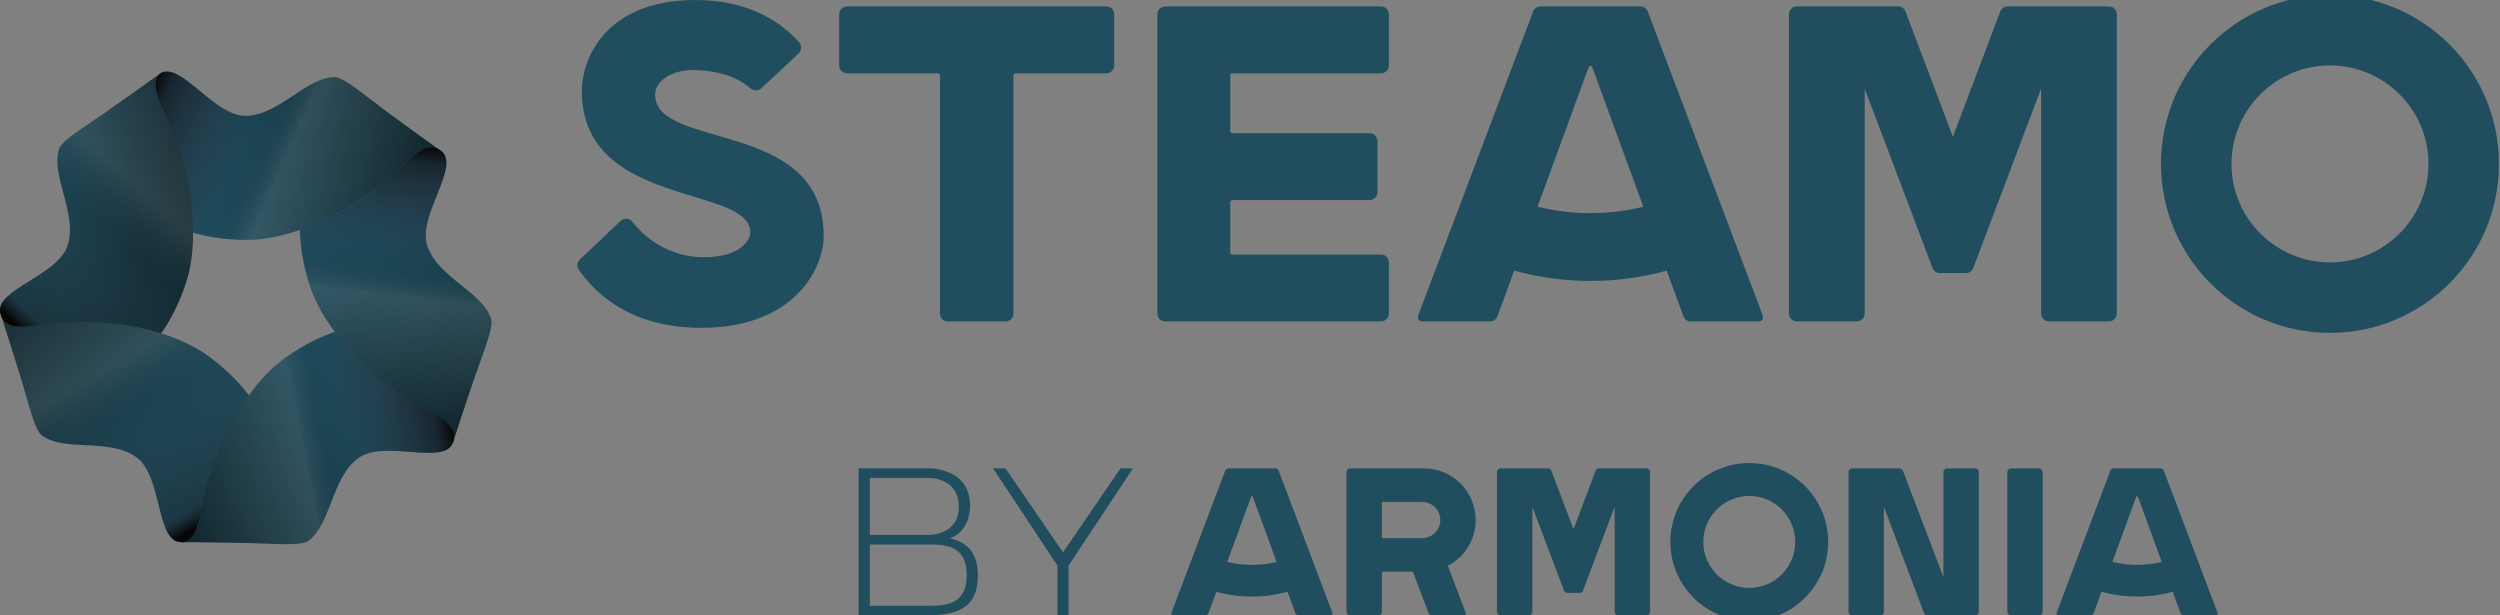<?xml version="1.0" encoding="UTF-8"?>
<svg id="Calque_1" data-name="Calque 1" xmlns="http://www.w3.org/2000/svg" xmlns:xlink="http://www.w3.org/1999/xlink" viewBox="0 0 3069.731 755.606">
  <rect x="0" y="0" width="3069.731" height="755.606" fill="#808080" stroke="none"/>
  <defs>
    <style>
      .cls-1 {
        clip-path: url(#clippath-4);
      }

      .cls-2 {
        fill: #204e5f;
      }

      .cls-3 {
        fill: none;
      }

      .cls-4 {
        fill: url(#Dégradé_sans_nom_2);
      }

      .cls-5 {
        fill: url(#Dégradé_sans_nom_61-3);
      }

      .cls-6 {
        fill: url(#Dégradé_sans_nom_61-4);
      }

      .cls-7 {
        clip-path: url(#clippath-1);
      }

      .cls-8 {
        clip-path: url(#clippath-3);
      }

      .cls-9 {
        fill: url(#Dégradé_sans_nom_50-3);
      }

      .cls-10 {
        fill: url(#Dégradé_sans_nom_47);
      }

      .cls-11 {
        fill: url(#Dégradé_sans_nom_61);
      }

      .cls-12 {
        fill: url(#Dégradé_sans_nom_61-2);
      }

      .cls-13 {
        clip-path: url(#clippath-2);
      }

      .cls-14 {
        fill: url(#Dégradé_sans_nom_47-2);
      }

      .cls-15 {
        fill: url(#Dégradé_sans_nom_50);
      }

      .cls-16 {
        clip-path: url(#clippath);
      }

      .cls-17 {
        fill: url(#Dégradé_sans_nom_50-2);
      }
    </style>
    <linearGradient id="Dégradé_sans_nom_61" data-name="Dégradé sans nom 61" x1="1542.576" y1="-774.086" x2="1894.099" y2="-774.086" gradientTransform="translate(1989.774 884.801) rotate(-143.53)" gradientUnits="userSpaceOnUse">
      <stop offset=".08" stop-color="#204e5f"/>
      <stop offset=".35" stop-color="#1c4554"/>
      <stop offset=".817" stop-color="#132e37"/>
      <stop offset="1" stop-color="#0f242b"/>
    </linearGradient>
    <clipPath id="clippath">
      <path class="cls-3" d="M81.772,394.659c-.707.052-1.298.01-1.953.072-.018-.031-.182.035-.207-.002-32.234,1.18-68.114,13.755-78.047-6.636,4.469,13.8,15.648,48.494,25.038,79.43,9.214,30.333,15.995,60.616,24.967,67.248,27.664,20.448,83.423,2.602,116.272,26.882,31.12,23.003,23.783,100.16,52.429,103.921,29.581,3.878,26.763-39.828,36.55-73.701,8.357-28.952,20.322-64.326,48.983-106.042-10.06-13.673-25.577-30.581-48.969-47.871-17.287-12.777-37.9-22.036-59.042-28.655-48.537-14.538-85.872-15.363-116.02-14.647"/>
    </clipPath>
    <linearGradient id="Dégradé_sans_nom_47" data-name="Dégradé sans nom 47" x1="446.811" y1="419.762" x2="452.435" y2="419.762" gradientTransform="translate(-10381.64 45864.666) rotate(-120) scale(75.752)" gradientUnits="userSpaceOnUse">
      <stop offset="0" stop-color="#050504"/>
      <stop offset=".051" stop-color="#172329" stop-opacity=".544"/>
      <stop offset=".388" stop-color="#2a414e" stop-opacity=".1"/>
      <stop offset=".453" stop-color="#677781" stop-opacity=".1"/>
      <stop offset=".531" stop-color="#fff" stop-opacity=".1"/>
      <stop offset="1" stop-color="#fff" stop-opacity="0"/>
    </linearGradient>
    <linearGradient id="Dégradé_sans_nom_61-2" data-name="Dégradé sans nom 61" x1="1891.807" y1="114.794" x2="2243.33" y2="114.794" gradientTransform="translate(2116.47 -542.845) rotate(144.725)" xlink:href="#Dégradé_sans_nom_61"/>
    <clipPath id="clippath-1">
      <path class="cls-3" d="M254.893,591.62c-.172.688-.397,1.236-.544,1.877-.035.008-.024.183-.067.196-8.976,30.981-8.273,68.995-30.75,72.041,14.506.078,50.955.33,83.275,1.103,31.693.752,62.576,3.797,71.684-2.646,28.084-19.867,28.602-78.41,61.95-102,31.593-22.349,102.57,8.788,115.114-17.238,12.949-26.878-29.44-37.892-58.543-57.797-24.877-17.005-54.723-39.449-85.362-79.734-16.136,5.271-37.053,14.711-60.801,31.509-17.549,12.414-32.799,29.091-45.707,47.095-29.01,41.541-41.488,76.738-50.251,105.593"/>
    </clipPath>
    <linearGradient id="Dégradé_sans_nom_50" data-name="Dégradé sans nom 50" x1="460.333" y1="424.071" x2="464.985" y2="424.071" gradientTransform="translate(41034.098 25204.38) rotate(168.725) scale(75.752)" gradientUnits="userSpaceOnUse">
      <stop offset="0" stop-color="#050504"/>
      <stop offset=".061" stop-color="#141318" stop-opacity=".674"/>
      <stop offset=".388" stop-color="#363343" stop-opacity="0"/>
      <stop offset=".445" stop-color="#625f6c" stop-opacity=".022"/>
      <stop offset=".517" stop-color="#dfdfe1" stop-opacity=".084"/>
      <stop offset=".531" stop-color="#fff" stop-opacity=".1"/>
      <stop offset="1" stop-color="#fff" stop-opacity="0"/>
    </linearGradient>
    <linearGradient id="Dégradé_sans_nom_61-3" data-name="Dégradé sans nom 61" x1="1104.552" y1="787.582" x2="1456.075" y2="787.582" gradientTransform="translate(858.977 -1084.241) rotate(72.362)" xlink:href="#Dégradé_sans_nom_61"/>
    <clipPath id="clippath-2">
      <path class="cls-3" d="M496.372,487.175c.603.372,1.057.753,1.624,1.087-.003.035.167.079.167.123,26.806,17.941,63.245,28.789,59.338,51.132,4.47-13.8,15.754-48.46,26.282-79.027,10.319-29.975,22.579-58.484,19.198-69.116-10.423-32.783-66.058-51.015-78.435-89.943-11.726-36.879,39.452-95.086,18.451-114.926-21.691-20.484-45.031,16.575-72.818,38.28-23.744,18.555-54.175,40.44-101.85,57.432.134,16.974,2.792,39.527,11.606,67.247,6.513,20.486,17.786,40.071,31.032,57.828,30.798,40.233,60.56,62.789,85.404,79.883"/>
    </clipPath>
    <linearGradient id="Dégradé_sans_nom_50-2" data-name="Dégradé sans nom 50" x1="454.451" y1="436.412" x2="459.104" y2="436.412" gradientTransform="translate(37187.615 -30371.293) rotate(96.362) scale(75.752)" xlink:href="#Dégradé_sans_nom_50"/>
    <linearGradient id="Dégradé_sans_nom_61-4" data-name="Dégradé sans nom 61" x1="186.821" y1="191.232" x2="538.094" y2="191.232" gradientTransform="matrix(1,0,0,1,0,0)" xlink:href="#Dégradé_sans_nom_61"/>
    <clipPath id="clippath-3">
      <path class="cls-3" d="M469.69,225.353c.537-.462,1.038-.78,1.528-1.219.033.014.126-.136.168-.122,25.22-20.109,46.599-51.549,66.708-41.055-11.797-8.441-41.409-29.697-67.348-48.992-25.439-18.916-48.893-39.238-60.05-39.238-34.4,0-68.633,47.495-109.481,47.495-38.699,0-78.661-66.409-103.933-52.406-2.327,1.29-3.867,4.558-5.379,6.136-15.448,16.122,8.625,44.748,19.795,74.858,10.489,28.25,21.893,63.808,23.641,114.391,16.217,5.016,38.745,9.389,67.834,9.389,21.496,0,43.576-4.808,64.512-12.052,47.674-17.16,78.187-38.688,102.005-57.184"/>
    </clipPath>
    <linearGradient id="Dégradé_sans_nom_50-3" data-name="Dégradé sans nom 50" x1="440.178" y1="434.149" x2="444.831" y2="434.149" gradientTransform="translate(-16902.544 -43494.889) rotate(24) scale(75.752)" xlink:href="#Dégradé_sans_nom_50"/>
    <linearGradient id="Dégradé_sans_nom_2" data-name="Dégradé sans nom 2" x1="674.888" y1="-655.815" x2="759.038" y2="-414.09" gradientTransform="translate(406.786 1100.272) rotate(-71.494)" gradientUnits="userSpaceOnUse">
      <stop offset=".08" stop-color="#204e5f"/>
      <stop offset=".664" stop-color="#14303a"/>
      <stop offset="1" stop-color="#0f242b"/>
    </linearGradient>
    <clipPath id="clippath-4">
      <path class="cls-3" d="M215.254,168.387c-.268-.656-.41-1.231-.671-1.836.023-.027-.089-.162-.062-.198-11.064-30.298-34.118-60.452-17.785-76.19-11.749,8.508-41.279,29.742-67.81,48.216-26.013,18.12-52.728,33.911-56.269,44.491-10.919,32.622,23.255,80.159,10.289,118.894C70.663,338.462-4.996,355.28.261,383.689c5.435,29.335,46.14,13.175,81.381,12.037,30.118-.98,67.633-.848,116.154,13.55,9.904-13.786,21.026-33.422,30.259-61.006,6.823-20.385,9.272-42.849,9.048-65.001-1.141-50.655-11.871-86.424-21.85-114.881"/>
    </clipPath>
    <linearGradient id="Dégradé_sans_nom_47-2" data-name="Dégradé sans nom 47" x1="439.444" y1="425.277" x2="445.068" y2="425.277" gradientTransform="translate(-46230.196 3164.689) rotate(-47.494) scale(75.752)" xlink:href="#Dégradé_sans_nom_47"/>
  </defs>
  <g>
    <path class="cls-11" d="M81.772,394.659c-.707.052-1.298.01-1.953.072-.018-.031-.182.035-.207-.002-32.234,1.18-68.114,13.755-78.047-6.636,4.469,13.8,15.648,48.494,25.038,79.43,9.214,30.333,15.995,60.616,24.967,67.248,27.664,20.448,83.423,2.602,116.272,26.882,31.12,23.003,23.783,100.16,52.429,103.921,29.581,3.878,26.763-39.828,36.55-73.701,8.357-28.952,20.322-64.326,48.983-106.042-10.06-13.673-25.577-30.581-48.969-47.871-17.287-12.777-37.9-22.036-59.042-28.655-48.537-14.538-85.872-15.363-116.02-14.647"/>
    <g class="cls-16">
      <polygon class="cls-10" points="408.868 570.079 213.678 172.779 -133.644 408.43 61.547 805.73 408.868 570.079"/>
    </g>
    <path class="cls-12" d="M254.893,591.62c-.172.688-.397,1.236-.544,1.877-.035.008-.024.183-.067.196-8.976,30.981-8.273,68.995-30.75,72.041,14.506.078,50.955.33,83.275,1.103,31.693.752,62.576,3.797,71.684-2.646,28.084-19.867,28.602-78.41,61.95-102,31.593-22.349,102.57,8.788,115.114-17.238,12.949-26.878-29.44-37.892-58.543-57.797-24.877-17.005-54.723-39.449-85.362-79.734-16.136,5.271-37.053,14.711-60.801,31.509-17.549,12.414-32.799,29.091-45.707,47.095-29.01,41.541-41.488,76.738-50.251,105.593"/>
    <g class="cls-7">
      <polygon class="cls-15" points="528.666 354.766 132.771 434.232 197.078 758.981 592.973 679.515 528.666 354.766"/>
    </g>
    <path class="cls-5" d="M496.372,487.175c.603.372,1.057.753,1.624,1.087-.003.035.167.079.167.123,26.806,17.941,63.245,28.789,59.338,51.132,4.47-13.8,15.754-48.46,26.282-79.027,10.319-29.975,22.579-58.484,19.198-69.116-10.423-32.783-66.058-51.015-78.435-89.943-11.726-36.879,39.452-95.086,18.451-114.926-21.691-20.484-45.031,16.575-72.818,38.28-23.744,18.555-54.175,40.198-101.85,57.19.134,16.974,2.792,39.769,11.606,67.49,6.513,20.486,17.786,40.071,31.032,57.828,30.798,40.233,60.56,62.789,85.404,79.883"/>
    <g class="cls-13">
      <polygon class="cls-17" points="353.603 154.506 309.38 555.869 638.349 592.981 682.571 191.618 353.603 154.506"/>
    </g>
    <path class="cls-6" d="M469.69,225.353c.537-.462,1.038-.78,1.528-1.219.033.014.126-.136.168-.122,25.22-20.109,46.599-51.549,66.708-41.055-11.797-8.441-41.409-29.697-67.348-48.992-25.439-18.916-48.893-39.238-60.05-39.238-34.4,0-68.633,47.495-109.481,47.495-38.699,0-78.661-66.409-103.933-52.406-1.891,1.048-3.203,3.264-4.55,4.504-17.24,15.877,7.59,45.828,18.966,76.49,10.489,28.25,21.893,63.808,23.641,114.391,16.217,5.016,38.745,9.389,67.834,9.389,21.496,0,43.576-4.808,64.512-12.052,47.674-17.16,78.187-38.688,102.005-57.184"/>
    <g class="cls-8">
      <polygon class="cls-9" points="109.401 260.611 478.496 424.369 613.542 122.11 244.447 -41.648 109.401 260.611"/>
    </g>
    <path class="cls-4" d="M215.254,168.387c-.268-.656-.41-1.231-.671-1.836.023-.027-.089-.162-.062-.198-11.064-30.298-34.118-60.452-17.785-76.19-11.749,8.508-41.279,29.742-67.81,48.216-26.013,18.12-52.728,33.911-56.269,44.491-10.919,32.622,23.255,80.159,10.289,118.894C70.663,338.462-4.996,355.28.261,383.689c5.435,29.335,46.14,13.175,81.381,12.037,30.118-.98,67.624-.802,116.145,13.596,9.904-13.786,21.035-33.468,30.268-61.052,6.823-20.385,9.272-42.849,9.048-65.001-1.141-50.655-11.871-86.424-21.85-114.881"/>
    <g class="cls-1">
      <polygon class="cls-14" points="144.003 533.71 464.25 228.114 135.089 -32.302 -185.158 273.293 144.003 533.71"/>
    </g>
  </g>
  <g>
    <g>
      <path class="cls-2" d="M2860.942,80.35c66.675,0,120.919,54.244,120.919,120.919s-54.244,120.919-120.919,120.919-120.919-54.244-120.919-120.919,54.244-120.919,120.919-120.919M2860.942-6.217c-114.591,0-207.485,92.894-207.485,207.485s92.894,207.486,207.485,207.486,207.486-92.894,207.486-207.486S2975.533-6.217,2860.942-6.217h0Z"/>
      <path class="cls-2" d="M1030.447,80.349V17.572c0-5.354,4.34-9.695,9.695-9.695h318.283c5.354,0,9.695,4.34,9.695,9.695v62.777c0,5.354-4.34,9.695-9.695,9.695h-111.627c-1.339,0-2.425,1.085-2.425,2.425v292.497c0,5.354-4.34,9.695-9.695,9.695h-70.791c-5.354,0-9.695-4.34-9.695-9.695V92.468c0-1.339-1.085-2.425-2.425-2.425h-111.627c-5.354,0-9.695-4.34-9.695-9.695Z"/>
      <path class="cls-2" d="M1705.385,322.188v62.777c0,5.354-4.34,9.695-9.695,9.695h-264.871c-5.354,0-9.695-4.34-9.695-9.695V17.572c0-5.354,4.34-9.695,9.695-9.695h264.871c5.354,0,9.695,4.34,9.695,9.695v62.777c0,5.354-4.34,9.695-9.695,9.695h-182.628c-1.339,0-2.425,1.085-2.425,2.425v68.633c0,1.339,1.085,2.425,2.425,2.425h168.599c5.354,0,9.695,4.34,9.695,9.695v62.777c0,5.354-4.34,9.695-9.695,9.695h-168.599c-1.339,0-2.425,1.085-2.425,2.425v61.951c0,1.339,1.085,2.425,2.425,2.425h182.628c5.354,0,9.695,4.34,9.695,9.695Z"/>
      <path class="cls-2" d="M804.443,116.257c0-17.472,21.506-30.239,45.697-30.239,24.631,0,52.509,5.745,71.565,22.611,3.659,3.239,9.166,3.214,12.807-.044,11.575-10.355,30.966-28.641,46.193-43.117,3.763-3.577,4.077-9.494.639-13.384-19.933-22.552-59.041-52.084-127.173-52.084-112.226,0-139.777,73.923-139.777,111.555,0,144.482,206.981,114.915,206.981,174.054,0,6.719-9.407,30.239-57.122,30.239-45.327,0-75.276-27.025-87.52-43.441-3.222-4.32-9.353-5.132-13.629-1.852l-1.712,1.313c-.283.217-.546.442-.804.69-14.566,13.985-34.513,33.024-48.486,45.923-3.528,3.257-4.155,8.58-1.453,12.549,19.505,28.643,63.183,71.508,150.244,71.508,114.244,0,150.53-72.577,150.53-112.898,0-144.482-206.981-104.836-206.981-173.382Z"/>
      <path class="cls-2" d="M2014.221,7.877h-122.655c-4.031,0-7.641,2.494-9.067,6.264l-141.243,373.432c-1.295,3.424,1.235,7.086,4.896,7.086h83.49c4.069,0,7.704-2.541,9.103-6.362l20.485-55.965c30.608,8.396,62.134,12.61,93.663,12.61s63.055-4.214,93.663-12.61l20.485,55.965c1.399,3.821,5.034,6.362,9.103,6.362h83.49c3.661,0,6.191-3.662,4.896-7.086L2023.288,14.141c-1.426-3.77-5.036-6.264-9.067-6.264ZM1887.967,253.823l62.651-171.165c.776-2.121,3.775-2.121,4.551,0l62.651,171.165c-42.589,10.531-87.264,10.531-129.854,0Z"/>
      <path class="cls-2" d="M2456.11,14.141l-58.178,153.817-58.178-153.817c-1.426-3.77-5.036-6.264-9.067-6.264h-124.346c-5.354,0-9.693,4.34-9.693,9.693v367.396c0,5.354,4.34,9.693,9.693,9.693h73.618c5.354,0,9.693-4.34,9.693-9.693V108.917l83.25,220.105c1.426,3.77,5.036,6.264,9.067,6.264h31.927c4.031,0,7.641-2.494,9.067-6.264l83.25-220.105v276.049c0,5.354,4.34,9.693,9.693,9.693h73.618c5.354,0,9.693-4.34,9.693-9.693V17.571c0-5.354-4.34-9.693-9.693-9.693h-124.346c-4.031,0-7.641,2.494-9.067,6.264Z"/>
    </g>
    <g>
      <path class="cls-2" d="M1054.316,575.028h85.623c11.227,0,51.148,4.052,51.148,46.161,0,20.272-10.604,35.239-24.642,39.602,14.35,3.747,34.311,11.545,34.311,46.161,0,41.791-28.382,48.654-64.875,48.654h-81.564v-180.579ZM1141.497,586.878h-73.454v69.861h73.454s35.862.312,35.862-34.616c0-35.246-35.862-35.246-35.862-35.246ZM1143.99,743.756c26.201,0,43.038-7.799,43.038-37.427,0-29.941-16.837-37.739-43.038-37.739h-75.947v75.167h75.947Z"/>
      <path class="cls-2" d="M1312.136,755.606h-13.72v-61.128l-79.071-119.451h15.285l70.642,103.23,70.649-103.23h15.285l-79.071,119.451v61.128Z"/>
      <rect class="cls-2" x="2464.811" y="575.122" width="43.427" height="180.603" rx="4.534" ry="4.534"/>
      <path class="cls-2" d="M2147.919,608.962c31.133,0,56.462,25.328,56.462,56.461s-25.329,56.462-56.462,56.462-56.461-25.329-56.461-56.462,25.328-56.461,56.461-56.461M2147.919,568.541c-53.507,0-96.883,43.376-96.883,96.883s43.376,96.883,96.883,96.883,96.883-43.376,96.883-96.883-43.376-96.883-96.883-96.883h0Z"/>
      <path class="cls-2" d="M1811.949,638.54v-0c0-35.024-28.393-63.417-63.417-63.417h-90.601c-2.5,0-4.526,2.027-4.526,4.526v171.551c0,2.5,2.026,4.526,4.526,4.526h34.375c2.5,0,4.526-2.026,4.526-4.526v-49.242h38.001l19.358,50.852c.668,1.756,2.352,2.916,4.23,2.916h39.282c1.585,0,2.679-1.587,2.115-3.068l-22.025-57.859c20.292-10.576,34.156-31.792,34.156-56.259ZM1696.832,616.346h49.497c12.257,0,22.194,9.937,22.194,22.194s-9.937,22.194-22.194,22.194h-49.497v-44.388Z"/>
      <path class="cls-2" d="M1565.875,575.134h-57.265c-1.882,0-3.567,1.164-4.233,2.925l-65.943,174.346c-.605,1.599.577,3.308,2.286,3.308h38.979c1.9,0,3.597-1.186,4.25-2.97l9.564-26.129c14.29,3.92,29.009,5.887,43.729,5.887s29.439-1.967,43.729-5.887l9.564,26.129c.653,1.784,2.35,2.97,4.25,2.97h38.979c1.709,0,2.89-1.71,2.286-3.308l-65.942-174.346c-.666-1.76-2.351-2.925-4.233-2.925ZM1506.93,689.96l29.25-79.912c.362-.99,1.763-.99,2.125,0l29.25,79.912c-19.884,4.917-40.741,4.917-60.625,0Z"/>
      <path class="cls-2" d="M2652.744,575.122h-57.272c-1.882,0-3.568,1.165-4.234,2.925l-65.952,174.37c-.605,1.599.577,3.309,2.286,3.309h38.985c1.9,0,3.597-1.186,4.25-2.97l9.565-26.132c14.292,3.92,29.013,5.888,43.735,5.888s29.443-1.968,43.735-5.888l9.565,26.132c.653,1.784,2.351,2.97,4.25,2.97h38.985c1.709,0,2.891-1.71,2.286-3.309l-65.951-174.37c-.666-1.76-2.351-2.925-4.234-2.925ZM2593.791,689.964l29.254-79.923c.362-.99,1.763-.99,2.125,0l29.254,79.923c-19.887,4.918-40.747,4.918-60.634,0Z"/>
      <path class="cls-2" d="M1959.255,578.047l-27.165,71.823-27.165-71.823c-.666-1.76-2.351-2.925-4.234-2.925h-58.062c-2.5,0-4.526,2.026-4.526,4.526v171.551c0,2.5,2.026,4.526,4.526,4.526h34.375c2.5,0,4.526-2.026,4.526-4.526v-128.898l38.872,102.775c.666,1.76,2.351,2.925,4.234,2.925h14.908c1.882,0,3.568-1.165,4.234-2.925l38.872-102.775v128.898c0,2.5,2.026,4.526,4.526,4.526h34.375c2.5,0,4.526-2.026,4.526-4.526v-171.551c0-2.5-2.026-4.526-4.526-4.526h-58.062c-1.882,0-3.568,1.165-4.234,2.925Z"/>
      <path class="cls-2" d="M2386.309,579.648v128.898l-49.722-130.509c-.669-1.755-2.352-2.915-4.23-2.915h-58.07c-2.5,0-4.526,2.026-4.526,4.526v171.551c0,2.5,2.026,4.526,4.526,4.526h34.375c2.5,0,4.526-2.026,4.526-4.526v-128.898l49.358,130.499c.666,1.76,2.351,2.925,4.234,2.925l58.43 0c2.5,0,4.526-2.026,4.526-4.526v-171.551c0-2.5-2.026-4.526-4.526-4.526h-34.375c-2.5,0-4.526,2.026-4.526,4.526Z"/>
    </g>
  </g>
</svg>